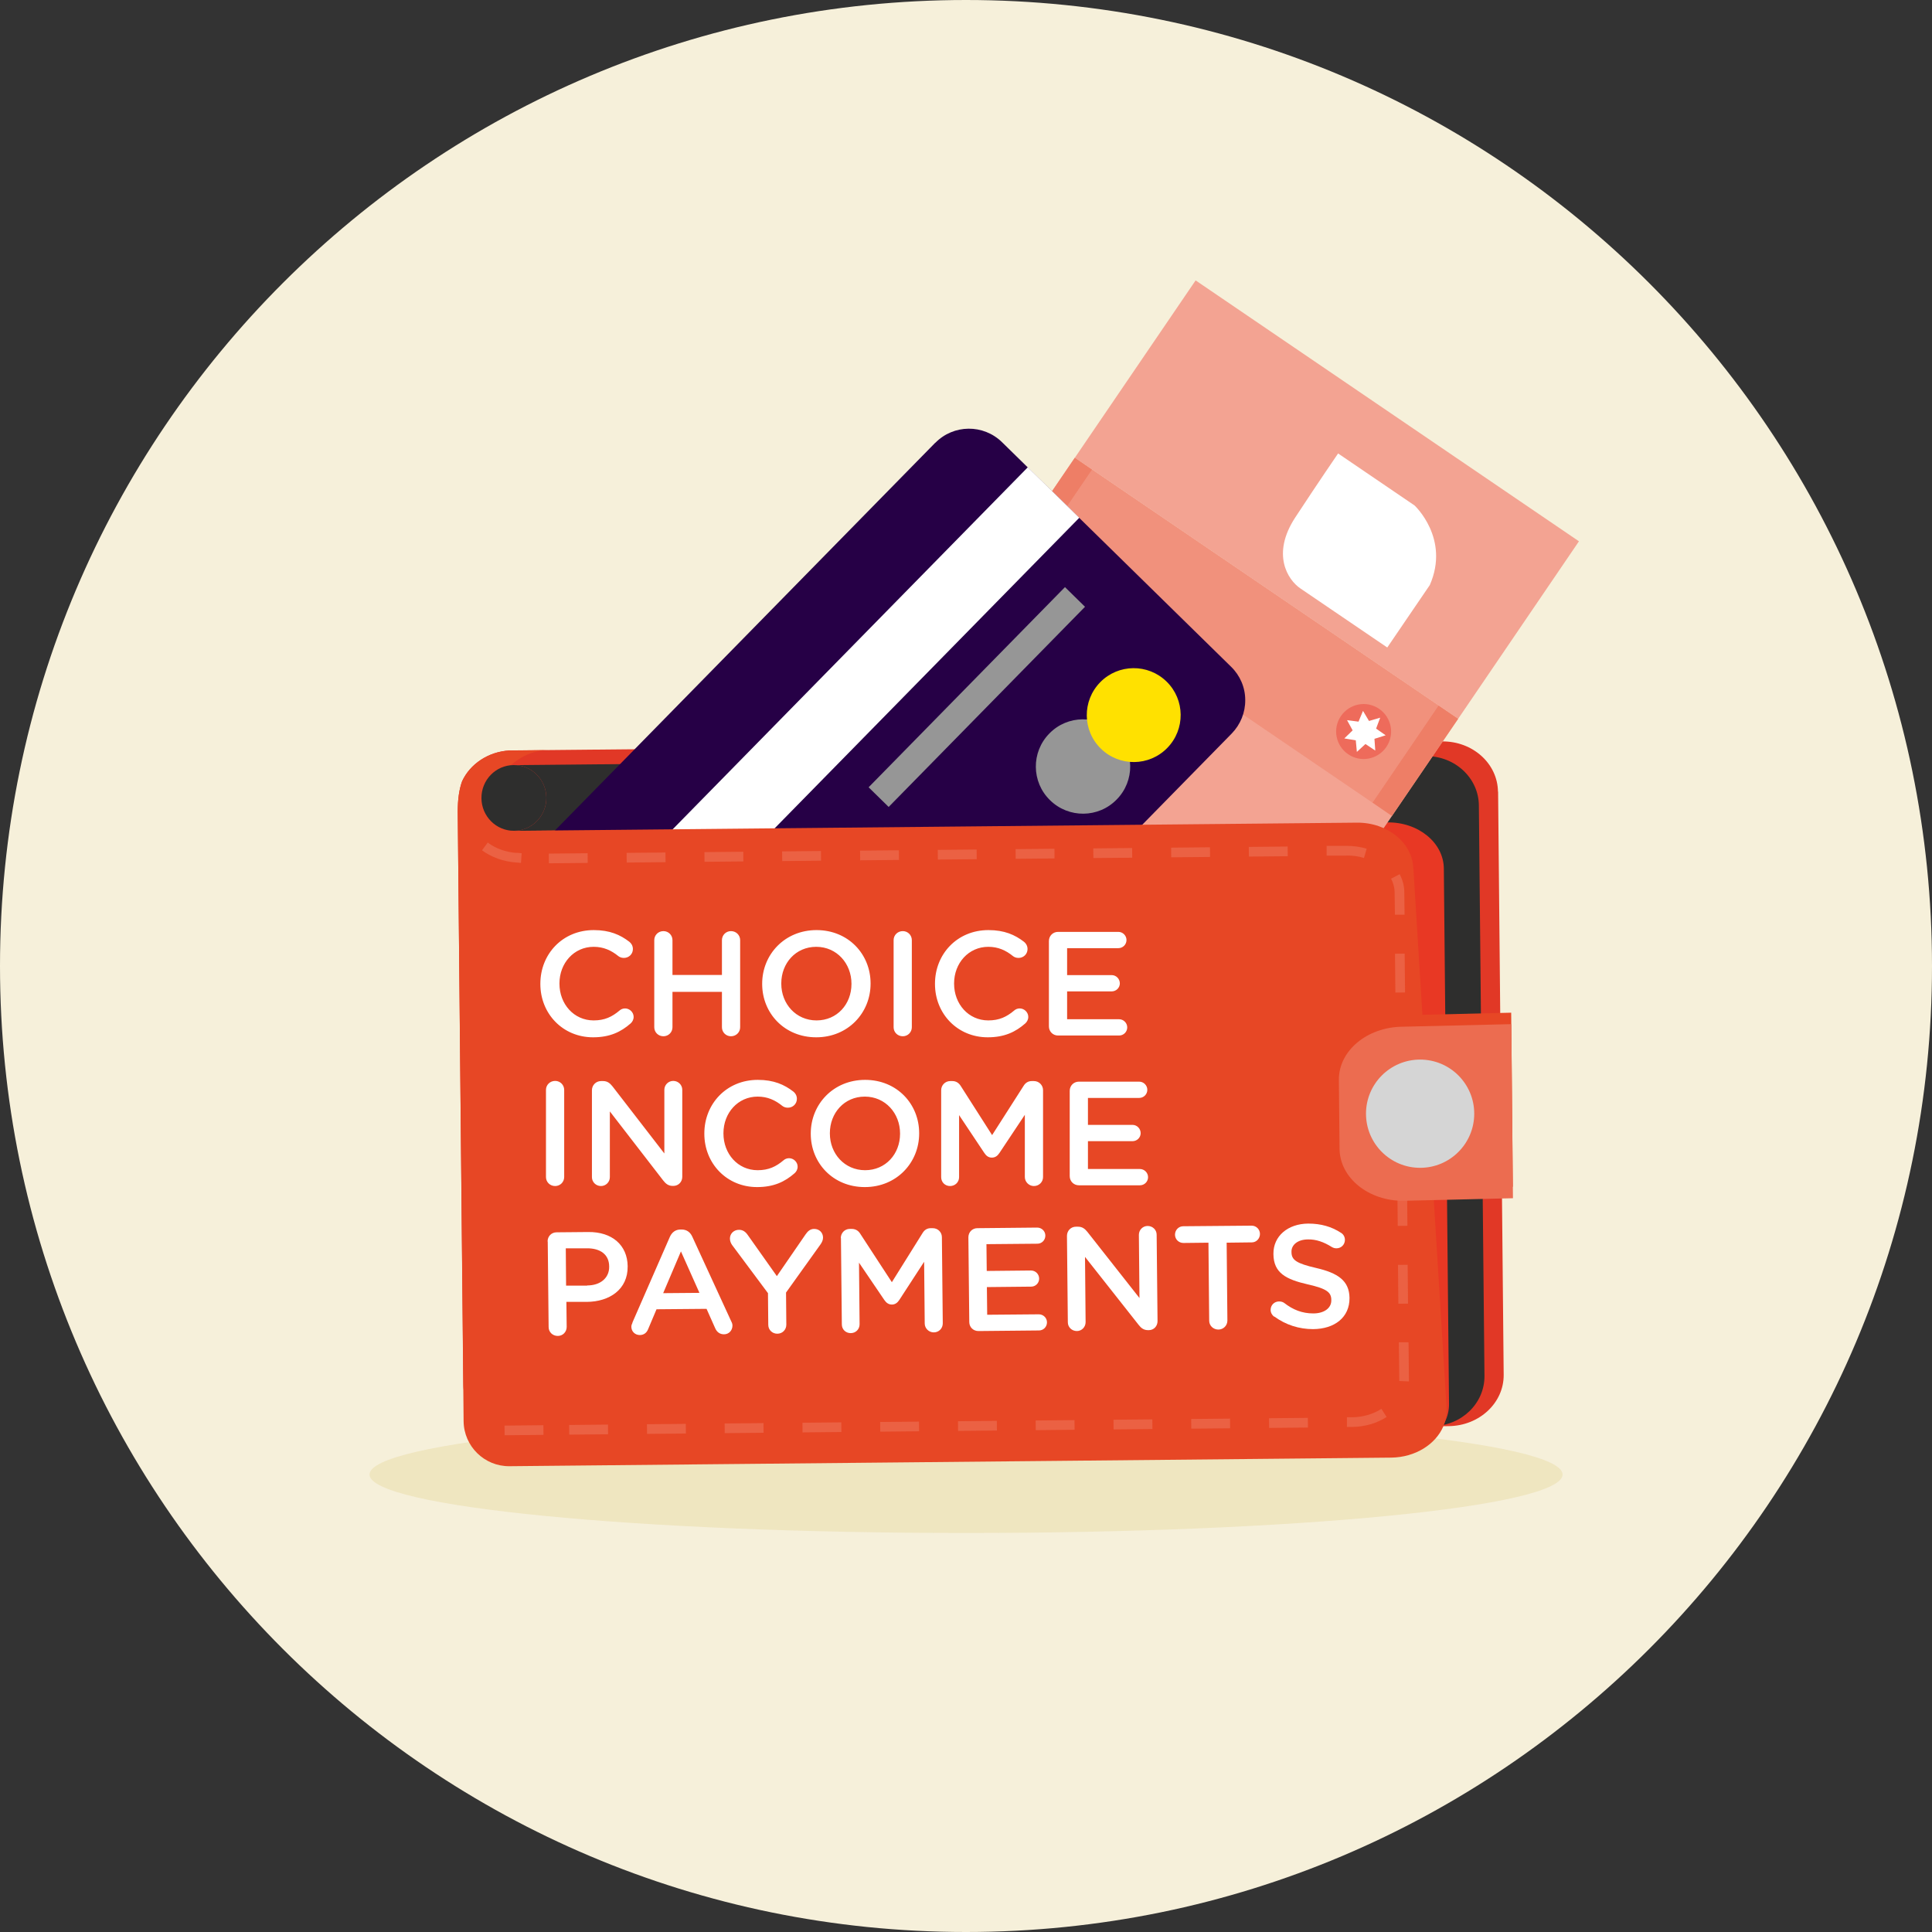<svg width="128" height="128" viewBox="0 0 128 128" fill="none" xmlns="http://www.w3.org/2000/svg">
<rect x="0" y="0" width="128" height="128" fill="#333333" stroke="none"/>
<path d="M64 128C99.346 128 128 99.346 128 64C128 28.654 99.346 0 64 0C28.654 0 0 28.654 0 64C0 99.346 28.654 128 64 128Z" fill="#F6F0DA"/>
<g style="mix-blend-mode:multiply" opacity="0.7">
<path d="M64.004 101.565C85.831 101.565 103.525 99.831 103.525 97.691C103.525 95.551 85.831 93.816 64.004 93.816C42.178 93.816 24.483 95.551 24.483 97.691C24.483 99.831 42.178 101.565 64.004 101.565Z" fill="#EDE1B5"/>
</g>
<path d="M99.253 52.444L99.623 91.08C99.641 92.94 98.015 94.458 95.992 94.485L34.39 95.081C32.367 95.099 30.715 93.609 30.697 91.748L30.326 53.772C30.326 52.968 30.416 52.309 30.615 51.758C31.139 50.62 32.34 49.798 33.749 49.717H33.785C33.839 49.717 33.894 49.717 33.948 49.717L95.55 49.121C97.573 49.103 99.226 50.593 99.244 52.453L99.253 52.444Z" fill="#E13826"/>
<path d="M94.448 50.105H93.581L35.962 50.674L34.092 50.692C32.476 50.711 32.566 52.354 32.575 52.733C32.412 53.113 32.521 53.564 32.521 53.998L32.891 91.794C32.909 93.609 34.48 95.072 36.404 95.054L94.9 94.485C96.823 94.467 98.368 92.977 98.35 91.153L97.979 53.357C97.961 51.541 96.39 50.078 94.466 50.096L94.448 50.105Z" fill="#2E2E2D"/>
<path d="M95.658 57.538C95.64 55.831 93.969 54.459 91.919 54.486L34.526 55.046C33.325 55.055 32.358 55.931 32.367 56.996L32.756 96.716L92.326 96.138C94.376 96.12 96.02 94.72 96.001 93.013" fill="#E83824"/>
<path fill-rule="evenodd" clip-rule="evenodd" d="M39.132 77.434L47.639 64.944L73.035 82.239L64.528 94.729L39.132 77.434Z" fill="#F78C20"/>
<path fill-rule="evenodd" clip-rule="evenodd" d="M71.211 30.327L79.213 18.577L104.609 35.863L96.607 47.622L71.211 30.327Z" fill="#F3A392"/>
<path fill-rule="evenodd" clip-rule="evenodd" d="M47.377 65.323L71.21 30.327L96.606 47.621L72.773 82.618L47.377 65.323Z" fill="#F3A392"/>
<path fill-rule="evenodd" clip-rule="evenodd" d="M67.978 37.552L72.358 31.112L95.306 46.736L90.926 53.176L67.978 37.552Z" fill="#F1917C"/>
<path fill-rule="evenodd" clip-rule="evenodd" d="M67.977 37.552L72.358 31.112L71.21 30.327L66.821 36.766L67.977 37.552Z" fill="#EE7E66"/>
<path fill-rule="evenodd" clip-rule="evenodd" d="M92.217 54.061L96.606 47.622L95.306 46.737L90.926 53.176L92.217 54.061Z" fill="#EE7E66"/>
<path fill-rule="evenodd" clip-rule="evenodd" d="M88.659 30.047L93.717 33.488C93.717 33.488 96.083 35.673 94.728 38.762L91.91 42.898L86.158 38.988C85.318 38.419 84.216 36.721 85.814 34.282C87.413 31.844 88.65 30.047 88.65 30.047H88.659Z" fill="white"/>
<path fill-rule="evenodd" clip-rule="evenodd" d="M42.438 72.584L42.79 72.06L43.946 72.846L43.593 73.37L42.438 72.584Z" fill="#E74725"/>
<path fill-rule="evenodd" clip-rule="evenodd" d="M42.952 71.826L43.304 71.302L44.46 72.097L44.108 72.62L42.952 71.826Z" fill="#E74725"/>
<path fill-rule="evenodd" clip-rule="evenodd" d="M43.512 71.004L43.864 70.48L45.02 71.266L44.668 71.79L43.512 71.004Z" fill="#E74725"/>
<path fill-rule="evenodd" clip-rule="evenodd" d="M44.026 70.254L44.379 69.73L45.535 70.516L45.182 71.04L44.026 70.254Z" fill="#E74725"/>
<path fill-rule="evenodd" clip-rule="evenodd" d="M44.623 69.369L44.984 68.845L46.14 69.631L45.779 70.155L44.623 69.369Z" fill="#E74725"/>
<path fill-rule="evenodd" clip-rule="evenodd" d="M45.11 68.656L45.472 68.132L46.628 68.918L46.266 69.441L45.11 68.656Z" fill="#E74725"/>
<path fill-rule="evenodd" clip-rule="evenodd" d="M45.661 67.851L46.013 67.328L47.169 68.113L46.817 68.637L45.661 67.851Z" fill="#E74725"/>
<path fill-rule="evenodd" clip-rule="evenodd" d="M46.167 67.102L46.519 66.578L47.675 67.373L47.323 67.897L46.167 67.102Z" fill="#E74725"/>
<path fill-rule="evenodd" clip-rule="evenodd" d="M46.709 66.308L47.07 65.784L48.226 66.569L47.865 67.093L46.709 66.308Z" fill="#E74725"/>
<path fill-rule="evenodd" clip-rule="evenodd" d="M47.196 65.585L47.557 65.061L48.714 65.856L48.352 66.38L47.196 65.585Z" fill="#E74725"/>
<path fill-rule="evenodd" clip-rule="evenodd" d="M47.748 64.79L48.1 64.266L49.256 65.052L48.904 65.576L47.748 64.79Z" fill="#E74725"/>
<path fill-rule="evenodd" clip-rule="evenodd" d="M48.253 64.04L48.605 63.517L49.761 64.311L49.409 64.826L48.253 64.04Z" fill="#E74725"/>
<path fill-rule="evenodd" clip-rule="evenodd" d="M48.858 63.156L49.211 62.632L50.367 63.418L50.014 63.941L48.858 63.156Z" fill="#E74725"/>
<path fill-rule="evenodd" clip-rule="evenodd" d="M49.346 62.442L49.698 61.918L50.854 62.704L50.502 63.227L49.346 62.442Z" fill="#E74725"/>
<path fill-rule="evenodd" clip-rule="evenodd" d="M49.888 61.638L50.24 61.114L51.405 61.9L51.044 62.424L49.888 61.638Z" fill="#E74725"/>
<path fill-rule="evenodd" clip-rule="evenodd" d="M50.394 60.898L50.755 60.374L51.911 61.16L51.55 61.684L50.394 60.898Z" fill="#E74725"/>
<path fill-rule="evenodd" clip-rule="evenodd" d="M50.972 60.049L51.333 59.525L52.489 60.311L52.128 60.834L50.972 60.049Z" fill="#E74725"/>
<path fill-rule="evenodd" clip-rule="evenodd" d="M51.46 59.326L51.821 58.802L52.977 59.597L52.616 60.112L51.46 59.326Z" fill="#E74725"/>
<path fill-rule="evenodd" clip-rule="evenodd" d="M52.011 58.532L52.363 58.008L53.519 58.794L53.167 59.317L52.011 58.532Z" fill="#E74725"/>
<path fill-rule="evenodd" clip-rule="evenodd" d="M66.677 89.093L67.029 88.569L68.185 89.355L67.833 89.879L66.677 89.093Z" fill="#E74725"/>
<path fill-rule="evenodd" clip-rule="evenodd" d="M67.192 88.334L67.545 87.811L68.701 88.596L68.348 89.12L67.192 88.334Z" fill="#E74725"/>
<path fill-rule="evenodd" clip-rule="evenodd" d="M67.752 87.513L68.104 86.989L69.26 87.775L68.908 88.298L67.752 87.513Z" fill="#E74725"/>
<path fill-rule="evenodd" clip-rule="evenodd" d="M68.267 86.754L68.619 86.231L69.775 87.016L69.423 87.54L68.267 86.754Z" fill="#E74725"/>
<path fill-rule="evenodd" clip-rule="evenodd" d="M68.862 85.869L69.224 85.355L70.38 86.14L70.018 86.664L68.862 85.869Z" fill="#E74725"/>
<path fill-rule="evenodd" clip-rule="evenodd" d="M69.351 85.156L69.712 84.632L70.868 85.418L70.507 85.941L69.351 85.156Z" fill="#E74725"/>
<path fill-rule="evenodd" clip-rule="evenodd" d="M69.901 84.361L70.254 83.837L71.41 84.623L71.057 85.146L69.901 84.361Z" fill="#E74725"/>
<path fill-rule="evenodd" clip-rule="evenodd" d="M70.407 83.611L70.759 83.087L71.915 83.873L71.563 84.397L70.407 83.611Z" fill="#E74725"/>
<path fill-rule="evenodd" clip-rule="evenodd" d="M70.949 82.808L71.311 82.284L72.466 83.078L72.105 83.602L70.949 82.808Z" fill="#E74725"/>
<path fill-rule="evenodd" clip-rule="evenodd" d="M71.436 82.094L71.798 81.57L72.954 82.356L72.593 82.88L71.436 82.094Z" fill="#E74725"/>
<path fill-rule="evenodd" clip-rule="evenodd" d="M71.978 81.29L72.34 80.775L73.496 81.561L73.144 82.085L71.978 81.29Z" fill="#E74725"/>
<path fill-rule="evenodd" clip-rule="evenodd" d="M72.493 80.55L72.845 80.026L74.001 80.812L73.649 81.335L72.493 80.55Z" fill="#E74725"/>
<path fill-rule="evenodd" clip-rule="evenodd" d="M73.099 79.664L73.451 79.141L74.607 79.926L74.255 80.45L73.099 79.664Z" fill="#E74725"/>
<path fill-rule="evenodd" clip-rule="evenodd" d="M73.586 78.942L73.938 78.418L75.094 79.204L74.742 79.728L73.586 78.942Z" fill="#E74725"/>
<path fill-rule="evenodd" clip-rule="evenodd" d="M74.128 78.147L74.48 77.624L75.636 78.409L75.284 78.933L74.128 78.147Z" fill="#E74725"/>
<path fill-rule="evenodd" clip-rule="evenodd" d="M74.634 77.398L74.995 76.874L76.151 77.66L75.79 78.184L74.634 77.398Z" fill="#E74725"/>
<path fill-rule="evenodd" clip-rule="evenodd" d="M75.212 76.549L75.573 76.025L76.729 76.811L76.368 77.334L75.212 76.549Z" fill="#E74725"/>
<path fill-rule="evenodd" clip-rule="evenodd" d="M75.699 75.835L76.061 75.311L77.216 76.097L76.855 76.621L75.699 75.835Z" fill="#E74725"/>
<path fill-rule="evenodd" clip-rule="evenodd" d="M76.241 75.032L76.603 74.508L77.758 75.303L77.397 75.826L76.241 75.032Z" fill="#E74725"/>
<path fill-rule="evenodd" clip-rule="evenodd" d="M88.84 47.441C89.409 46.61 90.538 46.393 91.369 46.962C92.2 47.531 92.416 48.66 91.847 49.491C91.279 50.322 90.15 50.539 89.319 49.97C88.488 49.401 88.271 48.272 88.84 47.441Z" fill="#EE6B5B"/>
<path fill-rule="evenodd" clip-rule="evenodd" d="M89.246 47.712L90.005 47.811L90.303 47.098L90.7 47.766L91.441 47.549L91.17 48.272L91.802 48.714L91.061 48.949L91.115 49.726L90.465 49.292L89.896 49.816L89.824 49.048L89.065 48.922L89.616 48.389L89.246 47.712Z" fill="white"/>
<path d="M61.963 29.333L32.9 58.965C31.69 60.202 31.708 62.18 32.945 63.39L48.118 78.274C49.355 79.484 51.333 79.466 52.543 78.229L81.606 48.597C82.184 48.001 82.509 47.206 82.5 46.375C82.5 45.544 82.157 44.75 81.561 44.172L66.388 29.297C65.151 28.087 63.173 28.105 61.963 29.342V29.333Z" fill="#260046"/>
<path d="M68.095 30.958L34.645 65.057L38.055 68.402L71.505 34.304L68.095 30.958Z" fill="white"/>
<path d="M70.557 38.898L57.548 52.16L58.876 53.462L71.885 40.201L70.557 38.898Z" fill="#969696"/>
<path d="M69.522 48.597C68.312 49.825 68.33 51.812 69.567 53.014C70.796 54.224 72.783 54.206 73.984 52.968C75.194 51.74 75.176 49.762 73.939 48.552C72.71 47.342 70.724 47.36 69.522 48.597Z" fill="#969696"/>
<path d="M46.094 64.392L42.229 68.33C42.039 68.529 42.039 68.836 42.229 69.025L45.128 71.87C45.327 72.06 45.634 72.06 45.824 71.87L49.689 67.933C49.779 67.842 49.834 67.716 49.834 67.581C49.834 67.445 49.779 67.328 49.689 67.228L46.79 64.383C46.591 64.194 46.284 64.194 46.094 64.383V64.392Z" fill="#EFC319"/>
<path d="M72.891 45.201C71.689 46.43 71.707 48.398 72.936 49.6C74.164 50.801 76.133 50.783 77.334 49.554C78.535 48.326 78.517 46.357 77.289 45.156C76.061 43.955 74.092 43.973 72.891 45.201Z" fill="#FFE100"/>
<path d="M93.644 57.583L95.848 93.41C95.848 93.789 95.776 94.151 95.631 94.485C95.125 95.686 93.771 96.553 92.172 96.571L33.758 97.14C32.096 97.158 30.733 95.821 30.715 94.16L30.326 53.781C30.326 52.977 30.416 52.318 30.615 51.767C31.139 50.629 32.34 49.807 33.749 49.726L36.296 49.699C34.246 49.717 32.476 51.677 32.494 53.401C32.494 54.314 33.252 55.054 34.164 55.045L89.896 54.503C91.946 54.485 93.617 55.867 93.635 57.592L93.644 57.583Z" fill="#E74725"/>
<g opacity="0.7">
<path d="M60.886 94.185L58.312 94.21L58.319 94.851L60.892 94.826L60.886 94.185Z" fill="#EC6C50"/>
<path d="M59.556 56.332L56.982 56.356L56.989 56.998L59.562 56.973L59.556 56.332Z" fill="#EC6C50"/>
<path d="M64.704 56.282L62.13 56.307L62.136 56.948L64.71 56.924L64.704 56.282Z" fill="#EC6C50"/>
<path d="M69.86 56.233L67.286 56.257L67.292 56.898L69.866 56.874L69.86 56.233Z" fill="#EC6C50"/>
<path d="M55.739 94.235L53.165 94.259L53.171 94.9L55.745 94.876L55.739 94.235Z" fill="#EC6C50"/>
<path d="M66.043 94.135L63.469 94.16L63.475 94.801L66.049 94.777L66.043 94.135Z" fill="#EC6C50"/>
<path d="M38.932 56.529L36.358 56.554L36.365 57.195L38.938 57.171L38.932 56.529Z" fill="#EC6C50"/>
<path d="M54.391 56.381L51.817 56.406L51.824 57.047L54.397 57.022L54.391 56.381Z" fill="#EC6C50"/>
<path d="M40.28 94.383L37.706 94.408L37.712 95.049L40.286 95.024L40.28 94.383Z" fill="#EC6C50"/>
<path d="M36 94.424L33.426 94.449L33.432 95.09L36.006 95.065L36 94.424Z" fill="#EC6C50"/>
<path d="M71.189 94.086L68.615 94.111L68.621 94.752L71.195 94.727L71.189 94.086Z" fill="#EC6C50"/>
<path d="M44.088 56.48L41.515 56.505L41.521 57.146L44.095 57.121L44.088 56.48Z" fill="#EC6C50"/>
<path d="M45.436 94.334L42.862 94.358L42.868 95L45.442 94.975L45.436 94.334Z" fill="#EC6C50"/>
<path d="M50.583 94.284L48.009 94.309L48.015 94.95L50.589 94.925L50.583 94.284Z" fill="#EC6C50"/>
<path d="M49.244 56.43L46.67 56.455L46.676 57.096L49.25 57.072L49.244 56.43Z" fill="#EC6C50"/>
<path d="M85.31 56.085L82.736 56.109L82.743 56.751L85.316 56.726L85.31 56.085Z" fill="#EC6C50"/>
<path d="M93.22 78.64L92.579 78.646L92.604 81.22L93.245 81.214L93.22 78.64Z" fill="#EC6C50"/>
<path d="M93.261 83.796L92.62 83.802L92.645 86.376L93.286 86.37L93.261 83.796Z" fill="#EC6C50"/>
<path d="M75.006 56.183L72.433 56.208L72.439 56.849L75.013 56.825L75.006 56.183Z" fill="#EC6C50"/>
<path d="M93.162 73.484L92.52 73.49L92.545 76.064L93.186 76.057L93.162 73.484Z" fill="#EC6C50"/>
<path d="M92.732 57.917L92.163 58.215C92.317 58.505 92.398 58.821 92.398 59.137L92.416 60.6H93.057L93.039 59.128C93.039 58.703 92.931 58.297 92.732 57.917Z" fill="#EC6C50"/>
<path d="M93.063 63.18L92.422 63.187L92.447 65.76L93.088 65.754L93.063 63.18Z" fill="#EC6C50"/>
<path d="M93.122 68.337L92.481 68.343L92.505 70.917L93.146 70.91L93.122 68.337Z" fill="#EC6C50"/>
<path d="M92.705 91.378C92.705 91.378 92.705 91.459 92.705 91.496L93.346 91.523C93.346 91.468 93.346 91.414 93.346 91.369L93.319 88.931H92.678L92.705 91.378Z" fill="#EC6C50"/>
<path d="M81.493 93.987L78.919 94.012L78.925 94.653L81.499 94.629L81.493 93.987Z" fill="#EC6C50"/>
<path d="M80.163 56.134L77.589 56.159L77.595 56.8L80.169 56.775L80.163 56.134Z" fill="#EC6C50"/>
<path d="M76.345 94.037L73.772 94.061L73.778 94.703L76.351 94.678L76.345 94.037Z" fill="#EC6C50"/>
<path d="M89.581 93.898H89.237V94.539H89.581C90.42 94.53 91.206 94.304 91.865 93.88L91.522 93.338C90.962 93.699 90.294 93.889 89.572 93.898H89.581Z" fill="#EC6C50"/>
<path d="M34.218 56.5L34.562 56.527L34.517 57.168L34.173 57.141C33.343 57.078 32.566 56.798 31.934 56.337L32.313 55.822C32.846 56.22 33.505 56.455 34.218 56.509V56.5Z" fill="#EC6C50"/>
<path d="M86.649 93.938L84.075 93.962L84.081 94.604L86.655 94.579L86.649 93.938Z" fill="#EC6C50"/>
<path d="M89.219 56.68C89.617 56.68 89.996 56.725 90.366 56.843L90.547 56.229C90.122 56.102 89.671 56.039 89.21 56.039H87.892V56.689H89.21L89.219 56.68Z" fill="#EC6C50"/>
</g>
<path d="M100.228 78.626L93.003 78.798C90.664 78.825 88.759 77.281 88.741 75.357L88.695 70.787C88.677 68.863 90.556 67.292 92.895 67.265L100.12 67.093L100.228 78.617V78.626Z" fill="#E74725"/>
<path d="M100.237 79.385L93.012 79.556C90.673 79.583 88.767 78.039 88.749 76.115L88.704 71.545C88.686 69.622 90.565 68.05 92.904 68.023L100.129 67.852L100.237 79.375V79.385Z" fill="#EC6C50"/>
<path d="M94.086 77.371C96.067 77.371 97.672 75.765 97.672 73.785C97.672 71.805 96.067 70.2 94.086 70.2C92.106 70.2 90.501 71.805 90.501 73.785C90.501 75.765 92.106 77.371 94.086 77.371Z" fill="#D5D5D5"/>
<path d="M34.068 55.041C35.255 55.03 36.208 54.046 36.197 52.844C36.185 51.642 35.213 50.677 34.026 50.688C32.839 50.7 31.886 51.683 31.898 52.885C31.909 54.087 32.881 55.053 34.068 55.041Z" fill="#E13826"/>
<path d="M34.068 55.041C35.255 55.03 36.208 54.046 36.197 52.844C36.185 51.642 35.213 50.677 34.026 50.688C32.839 50.7 31.886 51.683 31.898 52.885C31.909 54.087 32.881 55.053 34.068 55.041Z" fill="#2E2E2D"/>
<path d="M36.279 82.252C36.279 81.909 36.534 81.644 36.877 81.644L38.966 81.625C40.565 81.605 41.565 82.507 41.584 83.88V83.9C41.604 85.43 40.378 86.243 38.878 86.253H37.525L37.544 87.91C37.544 88.244 37.289 88.509 36.956 88.509C36.613 88.509 36.348 88.254 36.348 87.92L36.289 82.252H36.279ZM38.898 85.165C39.8 85.165 40.368 84.645 40.359 83.929V83.91C40.359 83.115 39.77 82.694 38.878 82.704H37.485L37.505 85.175H38.898V85.165Z" fill="white"/>
<path d="M41.898 87.626L44.379 81.948C44.516 81.644 44.751 81.458 45.094 81.458H45.153C45.497 81.458 45.732 81.635 45.869 81.939L48.458 87.567C48.507 87.655 48.527 87.744 48.527 87.822C48.527 88.146 48.291 88.401 47.968 88.401C47.683 88.401 47.487 88.244 47.379 87.989L46.811 86.714L43.496 86.743L42.937 88.067C42.839 88.312 42.643 88.45 42.388 88.45C42.074 88.45 41.829 88.214 41.829 87.901C41.829 87.812 41.858 87.724 41.907 87.626H41.898ZM46.34 85.655L45.114 82.909L43.937 85.675L46.33 85.655H46.34Z" fill="white"/>
<path d="M50.88 85.675L48.498 82.478C48.419 82.36 48.36 82.223 48.36 82.056C48.36 81.733 48.615 81.478 48.959 81.478C49.223 81.478 49.4 81.615 49.547 81.831L51.469 84.547L53.371 81.782C53.518 81.566 53.685 81.419 53.94 81.419C54.293 81.419 54.528 81.674 54.528 81.998C54.528 82.164 54.45 82.311 54.371 82.429L52.077 85.635L52.096 87.763C52.096 88.097 51.842 88.362 51.498 88.362C51.165 88.362 50.9 88.107 50.9 87.773L50.88 85.665V85.675Z" fill="white"/>
<path d="M55.705 82.027C55.705 81.694 55.96 81.419 56.303 81.419H56.431C56.696 81.419 56.872 81.547 56.99 81.733L59.088 84.949L61.128 81.684C61.255 81.478 61.432 81.37 61.667 81.37H61.795C62.138 81.37 62.403 81.635 62.403 81.968L62.461 87.675C62.461 88.009 62.206 88.274 61.863 88.274C61.54 88.274 61.265 88.009 61.265 87.685L61.226 83.596L59.588 86.116C59.461 86.312 59.304 86.43 59.088 86.43C58.872 86.43 58.715 86.312 58.588 86.126L56.911 83.655L56.95 87.734C56.95 88.068 56.696 88.323 56.362 88.323C56.029 88.323 55.774 88.077 55.774 87.744L55.715 82.027H55.705Z" fill="white"/>
<path d="M64.217 87.587L64.158 81.978C64.158 81.635 64.413 81.37 64.756 81.37L68.718 81.331C69.012 81.331 69.257 81.566 69.257 81.86C69.257 82.164 69.022 82.399 68.728 82.399L65.355 82.429L65.374 84.204L68.306 84.174C68.6 84.174 68.846 84.41 68.846 84.714C68.846 85.008 68.61 85.243 68.316 85.243L65.384 85.273L65.404 87.106L68.826 87.077C69.12 87.077 69.365 87.312 69.365 87.606C69.365 87.91 69.13 88.146 68.836 88.146L64.825 88.185C64.482 88.185 64.217 87.93 64.217 87.587Z" fill="white"/>
<path d="M70.689 81.88C70.689 81.546 70.943 81.272 71.287 81.272H71.414C71.708 81.272 71.875 81.409 72.042 81.615L75.493 85.998L75.454 81.811C75.454 81.487 75.709 81.223 76.033 81.223C76.366 81.223 76.631 81.478 76.631 81.801L76.69 87.528C76.69 87.861 76.445 88.126 76.111 88.126H76.062C75.778 88.126 75.601 87.989 75.435 87.773L71.885 83.272L71.924 87.597C71.924 87.92 71.669 88.185 71.346 88.185C71.012 88.185 70.747 87.93 70.747 87.606L70.689 81.889V81.88Z" fill="white"/>
<path d="M80.063 82.331L78.406 82.35C78.092 82.35 77.847 82.105 77.847 81.801C77.847 81.497 78.082 81.242 78.396 81.242L82.926 81.203C83.23 81.203 83.475 81.448 83.475 81.752C83.475 82.056 83.24 82.311 82.936 82.311L81.269 82.331L81.318 87.489C81.318 87.822 81.053 88.087 80.72 88.087C80.386 88.087 80.112 87.832 80.112 87.499L80.063 82.341V82.331Z" fill="white"/>
<path d="M84.417 87.234C84.28 87.136 84.182 86.969 84.182 86.783C84.182 86.469 84.427 86.224 84.741 86.224C84.907 86.224 85.015 86.273 85.094 86.332C85.662 86.773 86.27 87.018 87.006 87.018C87.741 87.018 88.212 86.655 88.202 86.145V86.126C88.202 85.635 87.927 85.381 86.653 85.096C85.201 84.763 84.378 84.341 84.368 83.086V83.066C84.358 81.899 85.319 81.076 86.672 81.066C87.525 81.066 88.222 81.272 88.84 81.674C88.977 81.752 89.104 81.919 89.104 82.145C89.104 82.458 88.859 82.704 88.545 82.704C88.428 82.704 88.33 82.674 88.231 82.615C87.702 82.282 87.192 82.105 86.663 82.115C85.966 82.115 85.555 82.488 85.564 82.929V82.949C85.564 83.478 85.888 83.704 87.202 84.008C88.643 84.341 89.389 84.851 89.408 85.979V85.998C89.418 87.273 88.428 88.048 86.996 88.058C86.074 88.058 85.192 87.783 84.427 87.224L84.417 87.234Z" fill="white"/>
<path d="M39.292 68.724C37.291 68.724 35.8 67.164 35.8 65.192V65.172C35.8 63.22 37.261 61.621 39.341 61.621C40.401 61.621 41.097 61.935 41.696 62.396C41.823 62.494 41.931 62.661 41.931 62.877C41.931 63.21 41.666 63.465 41.333 63.465C41.166 63.465 41.048 63.406 40.97 63.347C40.499 62.965 39.989 62.729 39.331 62.729C38.027 62.729 37.065 63.809 37.065 65.153V65.172C37.065 66.516 38.017 67.605 39.331 67.605C40.057 67.605 40.548 67.37 41.048 66.948C41.136 66.87 41.264 66.811 41.411 66.811C41.715 66.811 41.98 67.066 41.98 67.37C41.98 67.556 41.892 67.703 41.784 67.802C41.136 68.371 40.401 68.724 39.292 68.724ZM43.347 68.057V62.288C43.347 61.954 43.612 61.689 43.955 61.689C44.288 61.689 44.553 61.954 44.553 62.288V64.593H47.83V62.288C47.83 61.954 48.095 61.689 48.429 61.689C48.772 61.689 49.037 61.954 49.037 62.288V68.057C49.037 68.39 48.772 68.655 48.429 68.655C48.095 68.655 47.83 68.39 47.83 68.057V65.712H44.553V68.057C44.553 68.39 44.288 68.655 43.955 68.655C43.612 68.655 43.347 68.39 43.347 68.057ZM54.077 68.724C51.968 68.724 50.496 67.124 50.496 65.192V65.172C50.496 63.239 51.988 61.621 54.097 61.621C56.206 61.621 57.678 63.22 57.678 65.153V65.172C57.678 67.105 56.187 68.724 54.077 68.724ZM54.097 67.605C55.461 67.605 56.412 66.526 56.412 65.192V65.172C56.412 63.838 55.441 62.729 54.077 62.729C52.714 62.729 51.762 63.818 51.762 65.153V65.172C51.762 66.507 52.733 67.605 54.097 67.605ZM59.204 68.057V62.288C59.204 61.954 59.469 61.689 59.813 61.689C60.146 61.689 60.411 61.954 60.411 62.288V68.057C60.411 68.39 60.146 68.655 59.813 68.655C59.469 68.655 59.204 68.39 59.204 68.057ZM65.438 68.724C63.437 68.724 61.945 67.164 61.945 65.192V65.172C61.945 63.22 63.407 61.621 65.487 61.621C66.547 61.621 67.243 61.935 67.842 62.396C67.969 62.494 68.077 62.661 68.077 62.877C68.077 63.21 67.812 63.465 67.479 63.465C67.312 63.465 67.194 63.406 67.116 63.347C66.645 62.965 66.135 62.729 65.477 62.729C64.172 62.729 63.211 63.809 63.211 65.153V65.172C63.211 66.516 64.163 67.605 65.477 67.605C66.203 67.605 66.694 67.37 67.194 66.948C67.282 66.87 67.41 66.811 67.557 66.811C67.861 66.811 68.126 67.066 68.126 67.37C68.126 67.556 68.038 67.703 67.93 67.802C67.282 68.371 66.547 68.724 65.438 68.724ZM70.101 68.606C69.757 68.606 69.493 68.341 69.493 67.998V62.347C69.493 62.003 69.757 61.739 70.101 61.739H74.094C74.388 61.739 74.633 61.984 74.633 62.278C74.633 62.582 74.388 62.818 74.094 62.818H70.699V64.603H73.652C73.947 64.603 74.192 64.849 74.192 65.153C74.192 65.447 73.947 65.682 73.652 65.682H70.699V67.527H74.143C74.437 67.527 74.682 67.772 74.682 68.066C74.682 68.371 74.437 68.606 74.143 68.606H70.101Z" fill="white"/>
<path d="M36.172 77.98V72.211C36.172 71.878 36.437 71.613 36.781 71.613C37.114 71.613 37.379 71.878 37.379 72.211V77.98C37.379 78.314 37.114 78.578 36.781 78.578C36.437 78.578 36.172 78.314 36.172 77.98ZM39.217 77.99V72.231C39.217 71.897 39.482 71.623 39.826 71.623H39.953C40.248 71.623 40.414 71.77 40.581 71.976L44.015 76.42V72.201C44.015 71.878 44.28 71.613 44.603 71.613C44.937 71.613 45.202 71.878 45.202 72.201V77.97C45.202 78.304 44.947 78.569 44.613 78.569H44.564C44.28 78.569 44.103 78.421 43.936 78.206L40.404 73.634V77.99C40.404 78.314 40.14 78.578 39.816 78.578C39.482 78.578 39.217 78.314 39.217 77.99ZM50.157 78.647C48.155 78.647 46.664 77.087 46.664 75.115V75.096C46.664 73.143 48.126 71.544 50.206 71.544C51.265 71.544 51.962 71.858 52.56 72.319C52.688 72.417 52.796 72.584 52.796 72.8C52.796 73.133 52.531 73.388 52.197 73.388C52.031 73.388 51.913 73.33 51.834 73.271C51.363 72.888 50.853 72.653 50.196 72.653C48.891 72.653 47.93 73.732 47.93 75.076V75.096C47.93 76.44 48.881 77.529 50.196 77.529C50.922 77.529 51.413 77.293 51.913 76.871C52.001 76.793 52.129 76.734 52.276 76.734C52.58 76.734 52.845 76.989 52.845 77.293C52.845 77.48 52.757 77.627 52.649 77.725C52.001 78.294 51.265 78.647 50.157 78.647ZM57.296 78.647C55.187 78.647 53.715 77.048 53.715 75.115V75.096C53.715 73.163 55.207 71.544 57.316 71.544C59.425 71.544 60.897 73.143 60.897 75.076V75.096C60.897 77.028 59.406 78.647 57.296 78.647ZM57.316 77.529C58.68 77.529 59.631 76.449 59.631 75.115V75.096C59.631 73.761 58.66 72.653 57.296 72.653C55.933 72.653 54.981 73.742 54.981 75.076V75.096C54.981 76.43 55.952 77.529 57.316 77.529ZM62.355 77.99V72.231C62.355 71.897 62.62 71.623 62.963 71.623H63.091C63.356 71.623 63.532 71.76 63.65 71.946L65.73 75.204L67.819 71.936C67.947 71.731 68.124 71.623 68.369 71.623H68.496C68.84 71.623 69.105 71.897 69.105 72.231V77.98C69.105 78.314 68.84 78.578 68.496 78.578C68.173 78.578 67.898 78.304 67.898 77.98V73.859L66.22 76.381C66.093 76.577 65.936 76.695 65.71 76.695C65.494 76.695 65.337 76.577 65.21 76.381L63.542 73.879V77.99C63.542 78.323 63.277 78.578 62.944 78.578C62.61 78.578 62.355 78.323 62.355 77.99ZM71.48 78.529C71.137 78.529 70.872 78.264 70.872 77.921V72.27C70.872 71.927 71.137 71.662 71.48 71.662H75.473C75.768 71.662 76.013 71.907 76.013 72.201C76.013 72.505 75.768 72.741 75.473 72.741H72.079V74.526H75.032C75.326 74.526 75.572 74.772 75.572 75.076C75.572 75.37 75.326 75.606 75.032 75.606H72.079V77.45H75.522C75.817 77.45 76.062 77.695 76.062 77.99C76.062 78.294 75.817 78.529 75.522 78.529H71.48Z" fill="white"/>
</svg>
